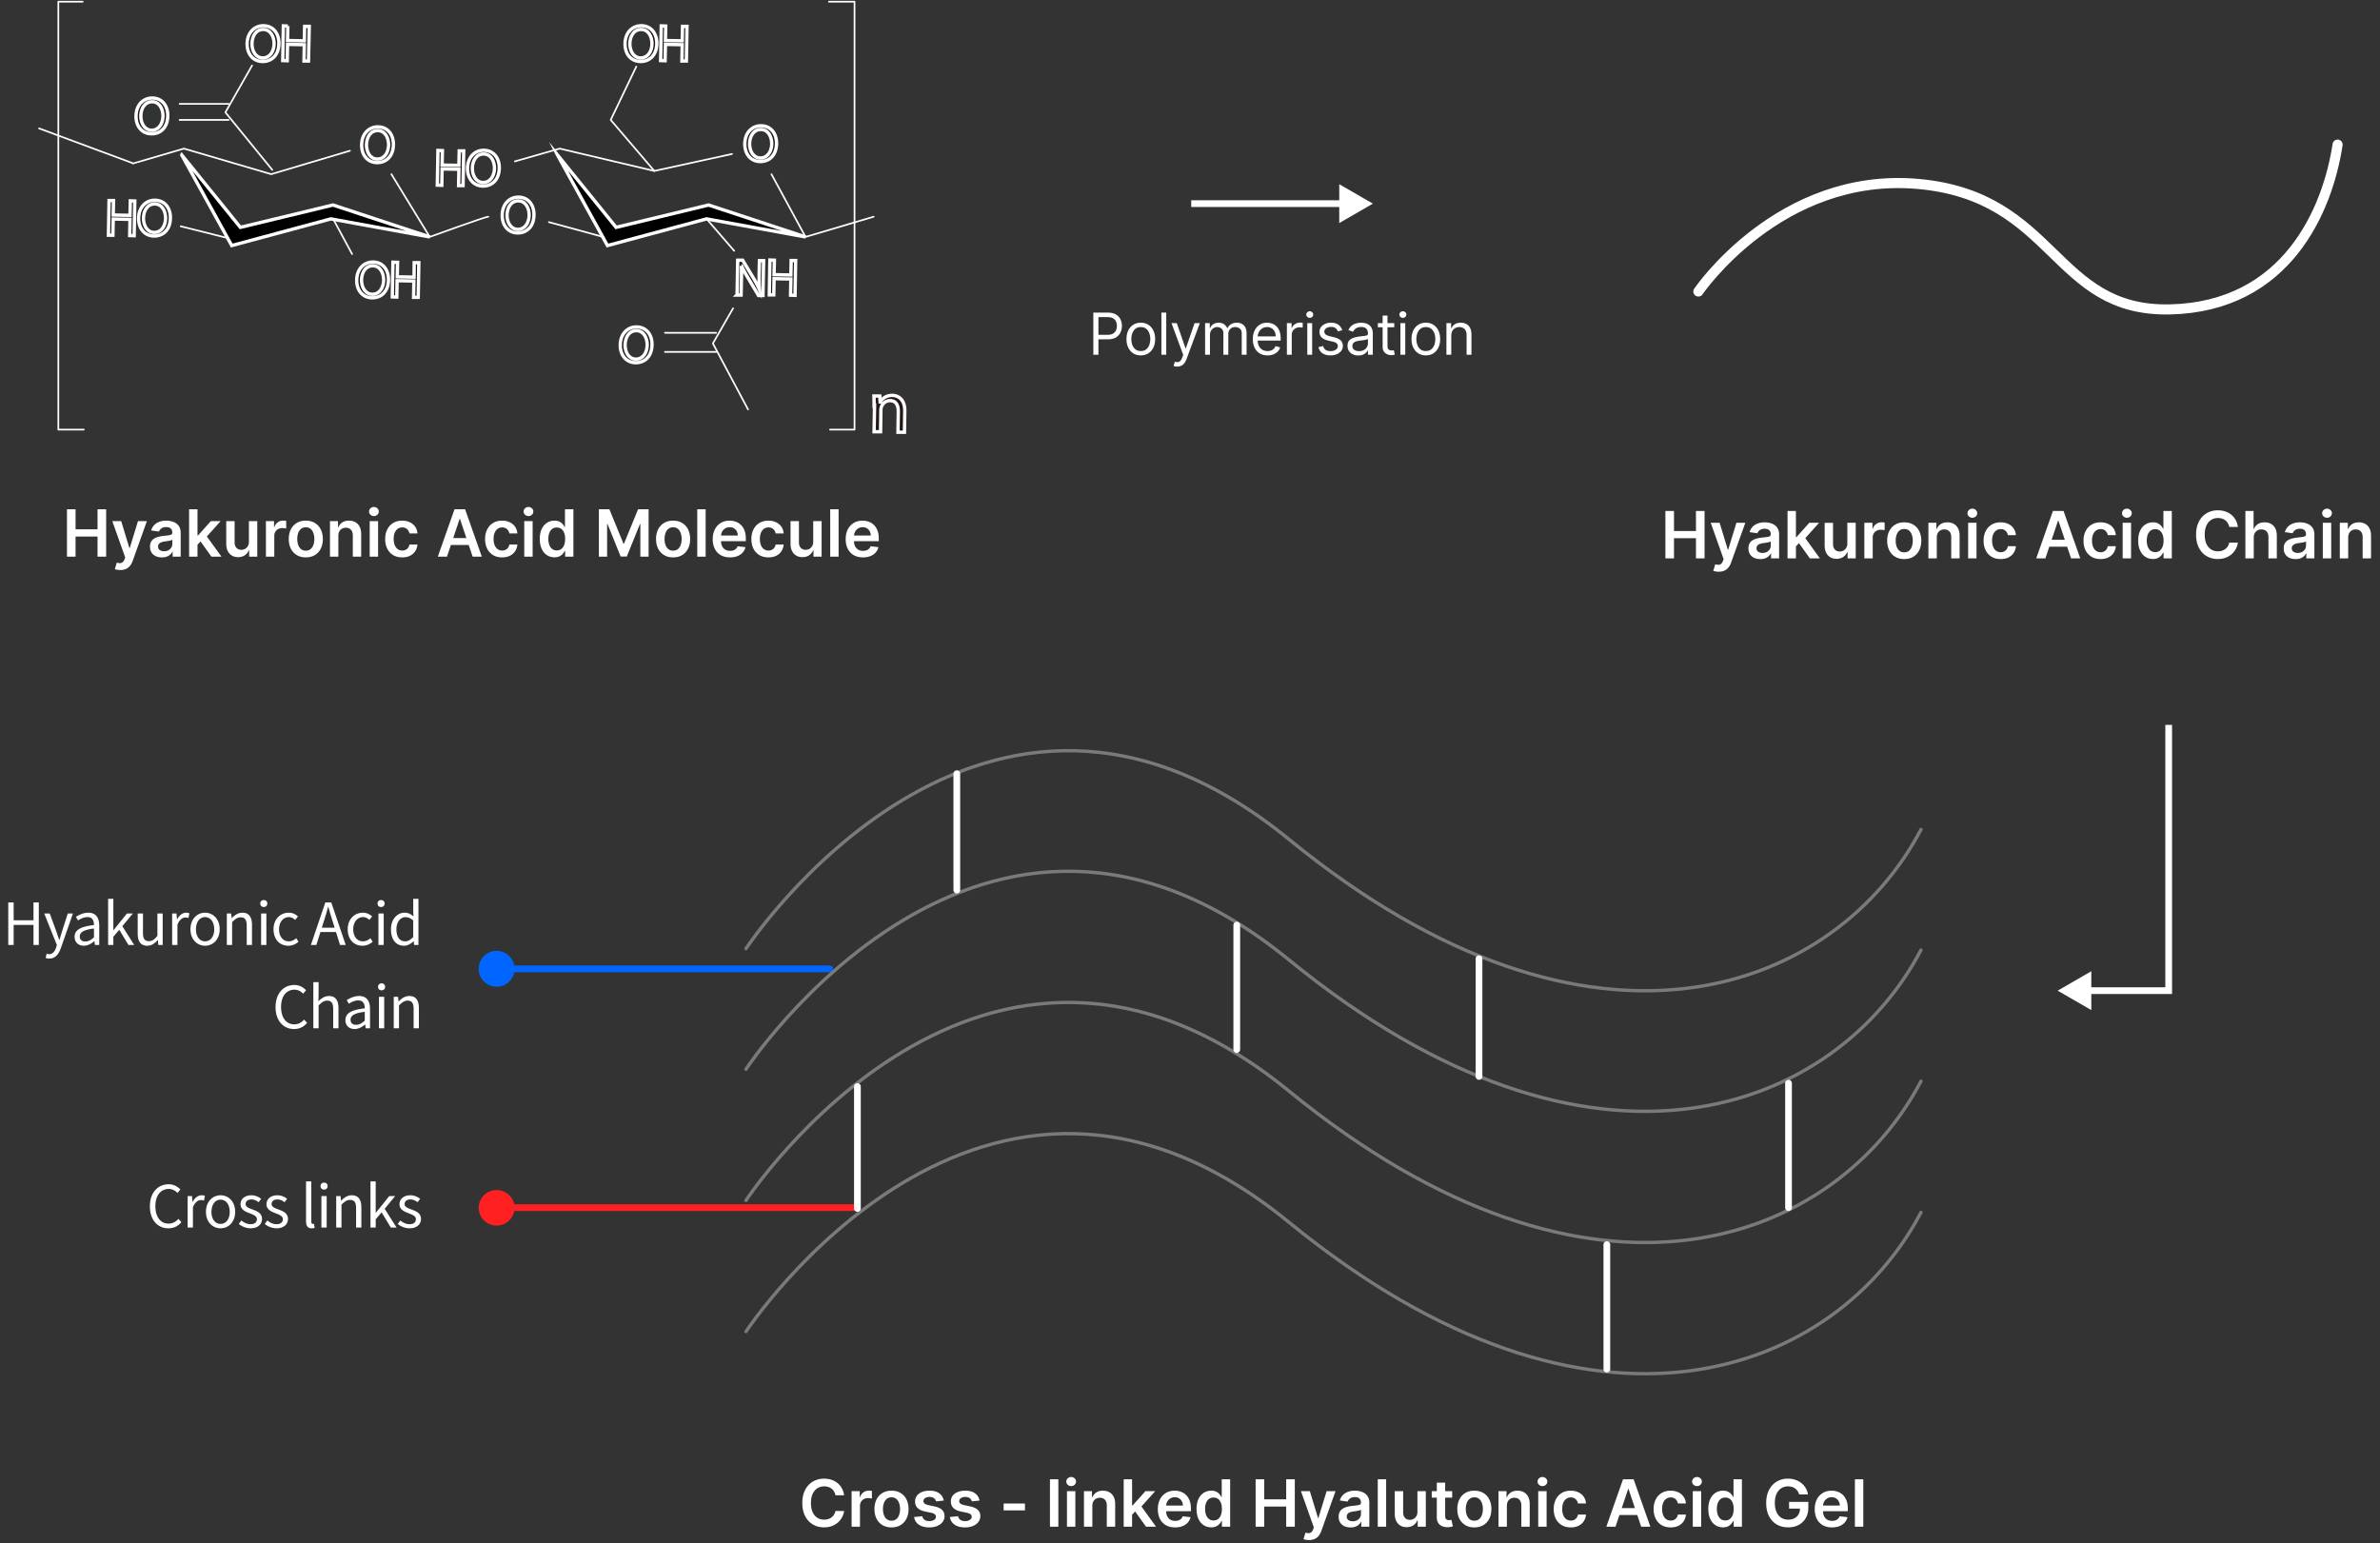 <svg xmlns="http://www.w3.org/2000/svg" width="657" height="426" fill="none"><rect width="100%" height="100%" fill="#333333" stroke="none"/><path fill="#06F" d="M229.037 268.399a.928.928 0 1 0 0-1.857v1.857Zm-96.896-.928a4.953 4.953 0 1 0 9.906 0 4.953 4.953 0 0 0-9.906 0Zm96.896-.929h-91.943v1.857h91.943v-1.857Z"></path><path fill="#FF2121" d="M235.538 334.339a.93.93 0 0 0 0-1.858v1.858Zm-103.397-.929a4.952 4.952 0 1 0 9.906 0 4.954 4.954 0 0 0-9.906 0Zm103.397-.929h-98.444v1.858h98.444v-1.858Z"></path><path stroke="#7A7A7A" stroke-linecap="round" stroke-linejoin="round" stroke-width=".929" d="M205.928 261.903s65.232-99.3 149.88-30.187c84.647 69.113 151.381 41.327 174.481-2.71"></path><path stroke="#7A7A7A" stroke-linecap="round" stroke-linejoin="round" stroke-width=".929" d="M205.928 295.186s65.232-99.301 149.88-30.188c84.647 69.113 151.381 41.328 174.481-2.71"></path><path stroke="#7A7A7A" stroke-linecap="round" stroke-linejoin="round" stroke-width=".929" d="M205.928 331.405s65.232-99.3 149.88-30.187c84.647 69.113 151.381 41.327 174.481-2.71"></path><path stroke="#7A7A7A" stroke-linecap="round" stroke-linejoin="round" stroke-width=".929" d="M205.928 367.626s65.232-99.3 149.88-30.187c84.647 69.112 151.381 41.327 174.481-2.71"></path><path fill="#fff" d="M233.016 412.827h-2.391a2.98 2.98 0 0 0-.377-1.042 2.791 2.791 0 0 0-1.617-1.259 3.634 3.634 0 0 0-1.119-.166c-.711 0-1.342.179-1.892.537-.549.353-.98.873-1.291 1.559-.311.682-.466 1.515-.466 2.5 0 1.001.155 1.845.466 2.531.316.682.746 1.197 1.291 1.547.55.345 1.179.517 1.886.517.392 0 .759-.051 1.099-.153.346-.107.655-.262.927-.467a2.831 2.831 0 0 0 1.093-1.777l2.391.013a5.152 5.152 0 0 1-.582 1.752 5.145 5.145 0 0 1-1.157 1.444 5.332 5.332 0 0 1-1.674.972c-.64.23-1.349.345-2.129.345-1.15 0-2.177-.266-3.081-.799-.903-.533-1.615-1.302-2.135-2.308-.52-1.005-.78-2.211-.78-3.617 0-1.411.262-2.617.787-3.618.524-1.006 1.237-1.775 2.141-2.308.903-.533 1.926-.799 3.068-.799.729 0 1.406.102 2.033.307a5.202 5.202 0 0 1 1.674.901c.491.392.893.874 1.209 1.445.319.567.528 1.214.626 1.943Zm2.069 8.674v-9.818h2.244v1.636h.102c.179-.567.486-1.003.921-1.31a2.533 2.533 0 0 1 1.502-.467c.128 0 .27.007.428.019.162.009.296.024.403.045v2.129a2.473 2.473 0 0 0-.467-.09 4.269 4.269 0 0 0-.607-.045c-.422 0-.801.092-1.138.275a2.02 2.02 0 0 0-.786.748c-.192.32-.288.688-.288 1.106v5.772h-2.314Zm11.015.192c-.958 0-1.789-.211-2.492-.633a4.293 4.293 0 0 1-1.637-1.771c-.383-.758-.575-1.645-.575-2.659 0-1.014.192-1.902.575-2.665a4.285 4.285 0 0 1 1.637-1.777c.703-.422 1.534-.633 2.492-.633.959 0 1.79.211 2.493.633a4.237 4.237 0 0 1 1.63 1.777c.388.763.582 1.651.582 2.665s-.194 1.901-.582 2.659a4.245 4.245 0 0 1-1.63 1.771c-.703.422-1.534.633-2.493.633Zm.013-1.854c.52 0 .955-.143 1.304-.428.35-.29.61-.678.78-1.164a4.76 4.76 0 0 0 .262-1.623c0-.601-.087-1.144-.262-1.63-.17-.49-.43-.88-.78-1.17-.349-.29-.784-.435-1.304-.435-.532 0-.976.145-1.329.435-.35.29-.612.68-.786 1.17a4.886 4.886 0 0 0-.256 1.63c0 .596.085 1.138.256 1.623.174.486.436.874.786 1.164.353.285.797.428 1.329.428Zm14.416-5.561-2.109.23a1.694 1.694 0 0 0-.314-.601 1.562 1.562 0 0 0-.588-.454c-.247-.115-.549-.172-.907-.172-.482 0-.887.104-1.215.313-.324.209-.484.479-.479.812-.005.285.1.518.313.697.217.179.575.326 1.074.441l1.675.358c.928.2 1.619.517 2.071.952.456.435.686 1.004.69 1.707a2.666 2.666 0 0 1-.543 1.636c-.354.469-.846.835-1.477 1.099-.631.265-1.355.397-2.173.397-1.202 0-2.169-.252-2.902-.755-.733-.507-1.17-1.212-1.311-2.115l2.257-.218c.102.444.319.778.652 1.004.332.226.765.339 1.297.339.55 0 .991-.113 1.323-.339.337-.226.505-.505.505-.837a.87.87 0 0 0-.326-.697c-.213-.183-.545-.324-.997-.422l-1.674-.352c-.942-.196-1.639-.526-2.091-.99-.451-.469-.675-1.061-.671-1.777-.004-.605.16-1.13.492-1.573.337-.447.804-.792 1.4-1.035.601-.247 1.294-.371 2.078-.371 1.15 0 2.056.245 2.716.735.665.49 1.076 1.153 1.234 1.988Zm9.879 0-2.11.23a1.691 1.691 0 0 0-.313-.601 1.562 1.562 0 0 0-.588-.454c-.247-.115-.55-.172-.907-.172-.482 0-.887.104-1.215.313-.324.209-.484.479-.479.812-.005.285.1.518.313.697.217.179.575.326 1.074.441l1.674.358c.929.2 1.62.517 2.071.952.456.435.687 1.004.691 1.707a2.667 2.667 0 0 1-.544 1.636c-.353.469-.845.835-1.476 1.099-.631.265-1.355.397-2.173.397-1.202 0-2.169-.252-2.902-.755-.733-.507-1.17-1.212-1.311-2.115l2.257-.218c.102.444.319.778.652 1.004.332.226.765.339 1.297.339.55 0 .991-.113 1.323-.339.337-.226.505-.505.505-.837a.87.87 0 0 0-.326-.697c-.213-.183-.545-.324-.997-.422l-1.675-.352c-.941-.196-1.638-.526-2.09-.99-.451-.469-.675-1.061-.671-1.777-.004-.605.16-1.13.492-1.573.337-.447.804-.792 1.4-1.035.601-.247 1.293-.371 2.078-.371 1.15 0 2.056.245 2.716.735.665.49 1.076 1.153 1.234 1.988Zm12.535.818v1.905h-5.894v-1.905h5.894Zm9.212-6.686v13.091h-2.314V408.41h2.314Zm2.38 13.091v-9.818h2.314v9.818h-2.314Zm1.163-11.212c-.367 0-.682-.121-.946-.364a1.174 1.174 0 0 1-.396-.889c0-.349.132-.645.396-.888.264-.247.579-.371.946-.371.371 0 .686.124.946.371.264.243.396.539.396.888 0 .346-.132.642-.396.889-.26.243-.575.364-.946.364Zm5.844 5.459v5.753h-2.314v-9.818h2.212v1.668h.115c.226-.55.586-.986 1.08-1.31.499-.324 1.114-.486 1.847-.486.678 0 1.268.145 1.771.435.507.289.899.709 1.176 1.259.281.55.42 1.216.415 2.001v6.251h-2.313v-5.893c0-.657-.171-1.17-.512-1.541-.336-.371-.803-.556-1.4-.556-.405 0-.765.089-1.08.268a1.867 1.867 0 0 0-.735.761c-.175.332-.262.735-.262 1.208Zm10.764 2.672-.006-2.793h.37l3.529-3.944h2.704l-4.341 4.832h-.479l-1.777 1.905Zm-2.109 3.081V408.41h2.314v13.091h-2.314Zm6.162 0-3.196-4.468 1.559-1.63 4.404 6.098h-2.767Zm8.028.192c-.984 0-1.834-.205-2.55-.614a4.15 4.15 0 0 1-1.643-1.751c-.384-.759-.575-1.652-.575-2.679 0-1.01.191-1.896.575-2.659a4.352 4.352 0 0 1 1.623-1.789c.695-.431 1.511-.646 2.449-.646.605 0 1.176.098 1.713.294a3.88 3.88 0 0 1 1.432.895c.417.405.745.92.984 1.547.239.622.358 1.363.358 2.224v.71h-8.048v-1.56h5.83a2.478 2.478 0 0 0-.288-1.182 2.08 2.08 0 0 0-.786-.825c-.332-.2-.72-.3-1.163-.3-.473 0-.889.115-1.247.345a2.374 2.374 0 0 0-.837.895 2.583 2.583 0 0 0-.301 1.208v1.361c0 .571.105 1.061.314 1.47.208.405.5.716.875.934.375.213.814.319 1.317.319.337 0 .641-.047.914-.14.273-.098.509-.241.71-.429.2-.187.351-.419.453-.696l2.161.242a3.36 3.36 0 0 1-.78 1.496c-.379.422-.865.75-1.457.985-.593.23-1.27.345-2.033.345Zm9.967-.019a3.718 3.718 0 0 1-2.071-.595c-.61-.396-1.091-.971-1.445-1.726-.353-.754-.53-1.67-.53-2.748 0-1.091.179-2.012.537-2.762.362-.754.85-1.323 1.463-1.706a3.762 3.762 0 0 1 2.052-.582c.576 0 1.049.098 1.419.294.371.192.665.424.882.697.218.268.386.522.505.76h.096v-4.896h2.321v13.091h-2.276v-1.547h-.141a3.978 3.978 0 0 1-.517.761c-.226.264-.525.49-.895.677-.371.188-.838.282-1.4.282Zm.645-1.899c.491 0 .908-.132 1.253-.396.345-.269.608-.642.787-1.119.179-.477.268-1.033.268-1.668s-.089-1.187-.268-1.656c-.175-.468-.435-.833-.78-1.093-.341-.26-.761-.39-1.26-.39-.515 0-.946.135-1.291.403-.345.269-.605.639-.78 1.112-.174.473-.262 1.015-.262 1.624 0 .614.088 1.161.262 1.643.179.477.441.854.787 1.131.349.273.777.409 1.284.409Zm11.616 1.726V408.41h2.372v5.542h6.066v-5.542h2.378v13.091h-2.378v-5.561h-6.066v5.561h-2.372Zm14.731 3.682c-.315 0-.607-.026-.876-.077a3.26 3.26 0 0 1-.633-.166l.537-1.803a3.1 3.1 0 0 0 .902.141c.264-.004.496-.087.696-.249.205-.158.377-.422.518-.793l.198-.53-3.56-10.023h2.454l2.263 7.415h.102l2.27-7.415h2.461l-3.932 11.007c-.183.52-.426.965-.728 1.336a2.97 2.97 0 0 1-1.112.856c-.435.201-.955.301-1.56.301Zm11.477-3.484a4.104 4.104 0 0 1-1.681-.332 2.735 2.735 0 0 1-1.176-.997c-.286-.439-.429-.981-.429-1.624 0-.554.103-1.012.307-1.374.205-.363.484-.652.837-.87a4.25 4.25 0 0 1 1.196-.492c.447-.115.91-.198 1.387-.249.575-.06 1.042-.113 1.4-.16.358-.051.618-.128.78-.23.166-.107.249-.271.249-.492v-.039c0-.481-.143-.854-.428-1.118-.286-.264-.697-.396-1.234-.396-.567 0-1.016.123-1.349.37-.328.247-.55.539-.665.876l-2.16-.307c.17-.596.452-1.095.844-1.496a3.672 3.672 0 0 1 1.438-.907 5.49 5.49 0 0 1 1.879-.307c.473 0 .944.055 1.413.166.469.111.897.294 1.285.55.387.251.698.594.933 1.029.238.435.358.978.358 1.63v6.571h-2.225v-1.349h-.076a2.815 2.815 0 0 1-.595.767 2.85 2.85 0 0 1-.952.569c-.38.141-.825.211-1.336.211Zm.601-1.7c.464 0 .867-.092 1.208-.275.341-.188.603-.435.786-.741.187-.307.281-.642.281-1.004v-1.157c-.072.06-.196.115-.371.166-.17.051-.362.096-.575.134-.213.039-.424.073-.633.103l-.543.076a4.03 4.03 0 0 0-.927.231 1.524 1.524 0 0 0-.645.447c-.158.187-.237.43-.237.729 0 .426.156.748.467.965.311.217.707.326 1.189.326Zm9.223-11.589v13.091h-2.314V408.41h2.314Zm8.638 8.962v-5.689h2.314v9.818h-2.244v-1.745h-.102c-.222.55-.586.999-1.093 1.349-.503.349-1.123.524-1.86.524-.644 0-1.213-.143-1.707-.428a2.98 2.98 0 0 1-1.151-1.26c-.277-.554-.415-1.223-.415-2.007v-6.251h2.314v5.893c0 .622.17 1.117.511 1.483.341.367.788.55 1.342.55.341 0 .672-.083.991-.249.32-.167.582-.414.786-.742.209-.332.314-.748.314-1.246Zm9.596-5.689v1.79h-5.644v-1.79h5.644Zm-4.251-2.352h2.314v9.217c0 .311.047.55.141.716a.757.757 0 0 0 .383.332c.158.06.332.09.524.09.145 0 .277-.011.396-.032.124-.022.218-.041.282-.058l.39 1.809c-.124.043-.301.09-.531.141a4.32 4.32 0 0 1-.831.089c-.579.017-1.101-.07-1.566-.262a2.435 2.435 0 0 1-1.106-.908c-.268-.409-.4-.92-.396-1.534v-9.6Zm10.363 12.362c-.959 0-1.79-.211-2.493-.633a4.298 4.298 0 0 1-1.636-1.771c-.384-.758-.575-1.645-.575-2.659 0-1.014.191-1.902.575-2.665a4.29 4.29 0 0 1 1.636-1.777c.703-.422 1.534-.633 2.493-.633.959 0 1.79.211 2.493.633a4.25 4.25 0 0 1 1.63 1.777c.388.763.582 1.651.582 2.665s-.194 1.901-.582 2.659a4.258 4.258 0 0 1-1.63 1.771c-.703.422-1.534.633-2.493.633Zm.013-1.854c.52 0 .954-.143 1.304-.428.349-.29.609-.678.78-1.164a4.784 4.784 0 0 0 .262-1.623c0-.601-.088-1.144-.262-1.63-.171-.49-.431-.88-.78-1.17-.35-.29-.784-.435-1.304-.435-.533 0-.976.145-1.33.435-.349.29-.611.68-.786 1.17a4.912 4.912 0 0 0-.256 1.63c0 .596.086 1.138.256 1.623.175.486.437.874.786 1.164.354.285.797.428 1.33.428Zm8.969-4.091v5.753h-2.313v-9.818h2.211v1.668h.115c.226-.55.586-.986 1.081-1.31.498-.324 1.114-.486 1.847-.486.677 0 1.268.145 1.77.435.508.289.9.709 1.177 1.259.281.55.419 1.216.415 2.001v6.251h-2.314v-5.893c0-.657-.17-1.17-.511-1.541-.337-.371-.803-.556-1.4-.556-.405 0-.765.089-1.08.268a1.867 1.867 0 0 0-.735.761c-.175.332-.263.735-.263 1.208Zm8.655 5.753v-9.818h2.314v9.818h-2.314Zm1.164-11.212c-.367 0-.682-.121-.946-.364a1.172 1.172 0 0 1-.397-.889c0-.349.132-.645.397-.888.264-.247.579-.371.946-.371.37 0 .686.124.946.371.264.243.396.539.396.888 0 .346-.132.642-.396.889-.26.243-.576.364-.946.364Zm7.812 11.404c-.98 0-1.821-.215-2.525-.646a4.321 4.321 0 0 1-1.617-1.783c-.375-.763-.562-1.641-.562-2.634 0-.997.192-1.877.575-2.64a4.294 4.294 0 0 1 1.624-1.789c.703-.431 1.534-.646 2.493-.646.796 0 1.502.147 2.115.441.618.29 1.11.701 1.477 1.234.366.528.575 1.146.626 1.853h-2.211a2.114 2.114 0 0 0-.64-1.182c-.332-.32-.777-.48-1.335-.48a2.09 2.09 0 0 0-1.247.384c-.358.251-.637.614-.837 1.087-.196.473-.294 1.039-.294 1.7 0 .669.098 1.244.294 1.726.196.477.471.846.824 1.106.358.255.778.383 1.26.383.34 0 .645-.064.914-.192.272-.132.5-.321.684-.569.183-.247.308-.547.377-.901h2.211a3.853 3.853 0 0 1-.613 1.847 3.633 3.633 0 0 1-1.445 1.253c-.609.299-1.325.448-2.148.448Zm12.355-.192h-2.532l4.609-13.091h2.928l4.615 13.091h-2.532l-3.496-10.406h-.102l-3.49 10.406Zm.083-5.133h6.903v1.905h-6.903v-1.905Zm15.142 5.325c-.98 0-1.821-.215-2.524-.646a4.317 4.317 0 0 1-1.618-1.783c-.375-.763-.562-1.641-.562-2.634 0-.997.192-1.877.575-2.64a4.294 4.294 0 0 1 1.624-1.789c.703-.431 1.534-.646 2.493-.646.797 0 1.502.147 2.115.441.618.29 1.111.701 1.477 1.234.366.528.575 1.146.626 1.853h-2.211a2.119 2.119 0 0 0-.639-1.182c-.333-.32-.778-.48-1.336-.48a2.09 2.09 0 0 0-1.247.384c-.358.251-.637.614-.837 1.087-.196.473-.294 1.039-.294 1.7 0 .669.098 1.244.294 1.726.196.477.471.846.824 1.106.358.255.778.383 1.26.383a2.1 2.1 0 0 0 .914-.192c.272-.132.5-.321.684-.569.183-.247.309-.547.377-.901h2.211a3.853 3.853 0 0 1-.613 1.847 3.626 3.626 0 0 1-1.445 1.253c-.609.299-1.325.448-2.148.448Zm6.106-.192v-9.818h2.314v9.818h-2.314Zm1.164-11.212c-.367 0-.682-.121-.946-.364a1.175 1.175 0 0 1-.397-.889c0-.349.133-.645.397-.888.264-.247.579-.371.946-.371.371 0 .686.124.946.371.264.243.396.539.396.888 0 .346-.132.642-.396.889-.26.243-.575.364-.946.364Zm7.173 11.385a3.72 3.72 0 0 1-2.071-.595c-.609-.396-1.091-.971-1.444-1.726-.354-.754-.531-1.67-.531-2.748 0-1.091.179-2.012.537-2.762.362-.754.85-1.323 1.464-1.706a3.757 3.757 0 0 1 2.052-.582c.575 0 1.048.098 1.419.294.37.192.664.424.882.697.217.268.385.522.505.76h.096v-4.896h2.32v13.091h-2.276v-1.547h-.14c-.12.239-.292.492-.518.761-.226.264-.524.49-.895.677-.371.188-.837.282-1.4.282Zm.646-1.899c.49 0 .908-.132 1.253-.396.345-.269.607-.642.786-1.119.179-.477.268-1.033.268-1.668s-.089-1.187-.268-1.656c-.175-.468-.435-.833-.78-1.093-.341-.26-.761-.39-1.259-.39-.516 0-.946.135-1.291.403-.346.269-.605.639-.78 1.112-.175.473-.262 1.015-.262 1.624 0 .614.087 1.161.262 1.643.179.477.441.854.786 1.131.349.273.778.409 1.285.409Zm20.386-7.185a3.402 3.402 0 0 0-.441-.926 2.867 2.867 0 0 0-.665-.71 2.687 2.687 0 0 0-.882-.441 3.694 3.694 0 0 0-1.087-.153c-.703 0-1.329.176-1.879.53-.55.354-.982.874-1.298 1.56-.311.682-.466 1.513-.466 2.493 0 .988.155 1.826.466 2.512.311.686.744 1.208 1.298 1.566.554.354 1.197.53 1.93.53.665 0 1.24-.127 1.726-.383.49-.256.867-.618 1.131-1.087.265-.473.397-1.027.397-1.662l.537.083h-3.554v-1.853h5.312v1.572c0 1.121-.239 2.09-.716 2.909a4.904 4.904 0 0 1-1.969 1.892c-.835.438-1.794.658-2.877.658-1.205 0-2.264-.271-3.176-.812-.908-.545-1.618-1.319-2.129-2.32-.507-1.006-.761-2.199-.761-3.58 0-1.057.15-2 .448-2.831.302-.831.724-1.537 1.265-2.116a5.404 5.404 0 0 1 1.905-1.33 6.066 6.066 0 0 1 2.378-.46c.725 0 1.4.107 2.026.32a5.348 5.348 0 0 1 1.669.895 4.876 4.876 0 0 1 1.828 3.144h-2.416Zm9.062 9.103c-.984 0-1.835-.205-2.55-.614a4.15 4.15 0 0 1-1.643-1.751c-.384-.759-.575-1.652-.575-2.679 0-1.01.191-1.896.575-2.659a4.352 4.352 0 0 1 1.623-1.789c.695-.431 1.511-.646 2.449-.646.605 0 1.176.098 1.713.294.541.192 1.018.49 1.431.895.418.405.746.92.985 1.547.238.622.358 1.363.358 2.224v.71h-8.048v-1.56h5.83a2.49 2.49 0 0 0-.288-1.182 2.08 2.08 0 0 0-.786-.825c-.333-.2-.72-.3-1.163-.3-.473 0-.889.115-1.247.345a2.374 2.374 0 0 0-.837.895 2.583 2.583 0 0 0-.301 1.208v1.361c0 .571.105 1.061.313 1.47.209.405.501.716.876.934.375.213.814.319 1.317.319.337 0 .641-.047.914-.14.273-.098.509-.241.71-.429.2-.187.351-.419.453-.696l2.161.242a3.36 3.36 0 0 1-.78 1.496c-.379.422-.865.75-1.457.985-.593.23-1.27.345-2.033.345Zm8.637-13.283v13.091h-2.314V408.41h2.314ZM2.283 260.896v-11.744h1.488v4.928h5.472v-4.928h1.472v11.744H9.243v-5.536H3.771v5.536H2.283Zm11.337 3.744c-.416 0-.752-.064-1.024-.176l.288-1.168c.176.064.432.144.656.144.992 0 1.616-.8 1.968-1.872l.192-.656-3.488-8.704h1.52l1.776 4.832c.256.752.56 1.648.832 2.432h.08c.24-.784.496-1.664.736-2.432l1.552-4.832h1.424l-3.28 9.408c-.592 1.712-1.504 3.024-3.232 3.024Zm9.52-3.536c-1.456 0-2.544-.896-2.544-2.464 0-1.888 1.648-2.832 5.344-3.248 0-1.12-.368-2.192-1.792-2.192-1.008 0-1.92.464-2.608.928l-.576-1.008c.8-.512 2.032-1.136 3.424-1.136 2.112 0 3.008 1.424 3.008 3.568v5.344h-1.2l-.128-1.04h-.048c-.832.688-1.808 1.248-2.88 1.248Zm.416-1.168c.848 0 1.536-.4 2.384-1.152v-2.432c-2.928.352-3.92 1.072-3.92 2.192 0 .992.672 1.392 1.536 1.392Zm6.295.96V248.16h1.44v8.64h.048l3.696-4.592h1.632l-2.896 3.504 3.28 5.184h-1.584l-2.544-4.192-1.632 1.904v2.288h-1.44Zm10.802.208c-1.824 0-2.64-1.184-2.64-3.392v-5.504h1.456v5.328c0 1.616.48 2.304 1.632 2.304.896 0 1.52-.432 2.352-1.472v-6.16h1.456v8.688h-1.216l-.112-1.36h-.048c-.816.944-1.68 1.568-2.88 1.568Zm6.87-.208v-8.688h1.2l.129 1.584h.048c.608-1.104 1.488-1.808 2.464-1.808.384 0 .656.048.928.192l-.272 1.28c-.288-.112-.496-.144-.848-.144-.72 0-1.616.512-2.192 2v5.584h-1.456Zm9.088.208c-2.128 0-4.032-1.664-4.032-4.544 0-2.896 1.904-4.576 4.032-4.576s4.032 1.68 4.032 4.576c0 2.88-1.904 4.544-4.032 4.544Zm0-1.216c1.504 0 2.528-1.328 2.528-3.328 0-2-1.024-3.36-2.528-3.36s-2.512 1.36-2.512 3.36c0 2 1.008 3.328 2.512 3.328Zm6.007 1.008v-8.688h1.2l.128 1.248h.048c.832-.816 1.728-1.472 2.912-1.472 1.824 0 2.656 1.184 2.656 3.408v5.504h-1.456v-5.312c0-1.632-.496-2.32-1.648-2.32-.896 0-1.504.448-2.384 1.328v6.304h-1.456Zm9.461 0v-8.688h1.457v8.688h-1.457Zm.737-10.48c-.576 0-.977-.384-.977-.976 0-.56.4-.944.977-.944.575 0 .975.384.975.944 0 .592-.4.976-.975.976Zm6.774 10.688c-2.304 0-4.08-1.664-4.08-4.544 0-2.896 1.968-4.576 4.192-4.576 1.136 0 1.92.48 2.544 1.024l-.752.96c-.512-.448-1.04-.768-1.728-.768-1.584 0-2.736 1.36-2.736 3.36 0 2 1.088 3.328 2.688 3.328.8 0 1.504-.368 2.048-.864l.64.976c-.784.704-1.776 1.104-2.816 1.104Zm9.814-6.768-.575 1.792h3.552l-.56-1.792c-.433-1.328-.8-2.608-1.184-3.968h-.064a95.696 95.696 0 0 1-1.168 3.968Zm-3.584 6.56 3.985-11.744h1.647l3.984 11.744h-1.568l-1.12-3.584H88.46l-1.135 3.584H85.82Zm14.247.208c-2.304 0-4.08-1.664-4.08-4.544 0-2.896 1.968-4.576 4.192-4.576 1.136 0 1.92.48 2.544 1.024l-.752.96c-.512-.448-1.04-.768-1.728-.768-1.584 0-2.736 1.36-2.736 3.36 0 2 1.088 3.328 2.688 3.328.8 0 1.504-.368 2.048-.864l.64.976c-.784.704-1.776 1.104-2.816 1.104Zm4.397-.208v-8.688h1.456v8.688h-1.456Zm.736-10.48c-.576 0-.976-.384-.976-.976 0-.56.4-.944.976-.944s.976.384.976.944c0 .592-.4.976-.976.976Zm6.31 10.688c-2.176 0-3.584-1.648-3.584-4.544 0-2.816 1.776-4.576 3.76-4.576 1.024 0 1.68.384 2.448 1.024l-.064-1.504v-3.344h1.44v12.736h-1.184l-.128-1.024h-.048c-.688.672-1.6 1.232-2.64 1.232Zm.32-1.216c.8 0 1.504-.4 2.24-1.2v-4.56c-.752-.656-1.408-.912-2.128-.912-1.408 0-2.512 1.344-2.512 3.328 0 2.096.864 3.344 2.4 3.344Zm-30.659 24.216c-2.912 0-5.104-2.256-5.104-6.064 0-3.792 2.224-6.096 5.2-6.096 1.424 0 2.544.704 3.216 1.456l-.8.96c-.608-.656-1.392-1.12-2.4-1.12-2.224 0-3.696 1.824-3.696 4.752 0 2.96 1.408 4.816 3.648 4.816 1.12 0 1.968-.496 2.72-1.312l.816.928c-.928 1.072-2.08 1.68-3.6 1.68Zm5.323-.208V271.16h1.457v3.488l-.048 1.792c.8-.8 1.695-1.456 2.88-1.456 1.823 0 2.656 1.184 2.656 3.408v5.504h-1.456v-5.312c0-1.632-.496-2.32-1.648-2.32-.896 0-1.504.448-2.384 1.328v6.304h-1.456Zm11.4.208c-1.457 0-2.545-.896-2.545-2.464 0-1.888 1.648-2.832 5.344-3.248 0-1.12-.368-2.192-1.792-2.192-1.008 0-1.92.464-2.608.928l-.576-1.008c.8-.512 2.032-1.136 3.424-1.136 2.112 0 3.008 1.424 3.008 3.568v5.344h-1.2l-.128-1.04h-.048c-.832.688-1.808 1.248-2.88 1.248Zm.415-1.168c.848 0 1.536-.4 2.384-1.152v-2.432c-2.928.352-3.92 1.072-3.92 2.192 0 .992.672 1.392 1.536 1.392Zm6.295.96v-8.688h1.456v8.688h-1.456Zm.736-10.48c-.576 0-.976-.384-.976-.976 0-.56.4-.944.976-.944s.976.384.976.944c0 .592-.4.976-.976.976Zm3.351 10.48v-8.688h1.2l.128 1.248h.048c.832-.816 1.728-1.472 2.912-1.472 1.824 0 2.656 1.184 2.656 3.408v5.504h-1.456v-5.312c0-1.632-.496-2.32-1.648-2.32-.896 0-1.504.448-2.384 1.328v6.304h-1.456Z"></path><path stroke="#fff" stroke-linecap="round" stroke-linejoin="round" stroke-width=".464" d="M22.828.466h-6.722v118.141h7.02M229.127 118.607h6.765V.466h-7.063M10.788 35.45l25.834 9.595M36.655 45.152l14.125-4.129 24.08 7.065L96.6 41.62M49.589 28.682h13.53M49.589 33.108h13.53"></path><path stroke="#fff" stroke-linecap="round" stroke-linejoin="round" stroke-width=".464" d="m69.585 18.085-7.36 12.938 12.933 15.874M49.887 62.474l15.273 3.83M91.027 58.685l6.169 11.449M134.806 59.834c-.894 0-16.167 5.575-16.167 5.575l-10.594-17.321"></path><path fill="#000" stroke="#fff" stroke-miterlimit="10" stroke-width=".929" d="M50.184 42.812 63.97 67.793l27.356-7.362 27.313 4.979L91.92 56.6l-25.569 6.171-16.167-19.96Z"></path><path stroke="#fff" stroke-linecap="round" stroke-linejoin="round" stroke-width=".464" d="m142.124 44.556 12.38-3.533 26.122 6.171 21.443-4.681"></path><path stroke="#fff" stroke-linecap="round" stroke-linejoin="round" stroke-width=".464" d="m175.648 18.383-7.062 14.725 12.04 14.087M212.96 48.088l9.403 17.321 18.805-5.575M195.049 60.43l7.615 8.81M183.562 91.88h14.124M183.562 97.158h14.124M202.366 85.114l-5.573 9.703 9.7 18.215M151.526 61.324l18.252 4.98"></path><path fill="#000" stroke="#fff" stroke-miterlimit="10" stroke-width=".929" d="m153.908 42.812 13.785 24.981 27.356-7.362 27.314 4.979-26.761-8.81-25.527 6.171-16.167-19.96Z"></path><path fill="#231815" d="M76.988 12c-.043 3.319-2.085 5.021-4.553 4.979-2.552-.043-4.254-2.043-4.212-4.937.043-3.022 2-4.98 4.553-4.937 2.595.043 4.254 2.086 4.212 4.937m-7.446 0c0 2.043 1.021 3.915 2.978 3.958 1.958 0 3.106-1.745 3.149-3.915 0-1.916-.936-3.916-2.978-3.958-2.043 0-3.106 1.83-3.149 3.957"></path><path stroke="#fff" stroke-miterlimit="10" stroke-width=".929" d="M76.988 12c-.043 3.319-2.085 5.021-4.553 4.979-2.552-.043-4.254-2.043-4.212-4.937.043-3.022 2-4.98 4.553-4.937 2.595.043 4.254 2.086 4.212 4.937m-7.446 0c0 2.043 1.021 3.915 2.978 3.958 1.958 0 3.106-1.745 3.149-3.915 0-1.916-.936-3.916-2.978-3.958-2.043 0-3.106 1.83-3.149 3.957"></path><path fill="#231815" stroke="#fff" stroke-miterlimit="10" stroke-width=".929" d="m79.455 7.19-.085 4 4.637.086.086-4h1.276l-.213 9.575h-1.234l.085-4.511-4.637-.086-.085 4.512-1.234-.043.17-9.576 1.234.043Z"></path><path fill="#231815" d="M181.307 12c-.043 3.319-2.085 5.021-4.552 4.979-2.553-.043-4.255-2.043-4.212-4.937.042-3.022 1.999-4.98 4.552-4.937 2.595.043 4.255 2.086 4.212 4.937m-7.445 0c0 2.043 1.021 3.915 2.978 3.958 1.957 0 3.106-1.745 3.148-3.915 0-1.916-.936-3.916-2.978-3.958-2.042 0-3.106 1.83-3.148 3.957"></path><path stroke="#fff" stroke-miterlimit="10" stroke-width=".929" d="M181.307 12c-.043 3.319-2.085 5.021-4.552 4.979-2.553-.043-4.255-2.043-4.212-4.937.042-3.022 1.999-4.98 4.552-4.937 2.595.043 4.255 2.086 4.212 4.937m-7.445 0c0 2.043 1.021 3.915 2.978 3.958 1.957 0 3.106-1.745 3.148-3.915 0-1.916-.936-3.916-2.978-3.958-2.042 0-3.106 1.83-3.148 3.957"></path><path fill="#231815" stroke="#fff" stroke-miterlimit="10" stroke-width=".929" d="m183.775 7.19-.086 4 4.638.086.085-4h1.234l-.17 9.575h-1.234l.085-4.511-4.638-.086-.085 4.512-1.233-.043.17-9.576 1.234.043Z"></path><path fill="#231815" d="M107.237 77.242c-.043 3.32-2.085 5.021-4.553 4.979-2.552-.043-4.254-2.043-4.212-4.937.043-3.022 2-4.98 4.553-4.937 2.595.043 4.254 2.086 4.212 4.937m-7.446 0c0 2.043 1.021 3.915 2.978 3.958 1.958 0 3.106-1.745 3.149-3.915 0-1.915-.936-3.916-2.978-3.958-2.042 0-3.106 1.83-3.149 3.958"></path><path stroke="#fff" stroke-miterlimit="10" stroke-width=".929" d="M107.237 77.242c-.043 3.32-2.085 5.021-4.553 4.979-2.552-.043-4.254-2.043-4.212-4.937.043-3.022 2-4.98 4.553-4.937 2.595.043 4.254 2.086 4.212 4.937m-7.446 0c0 2.043 1.021 3.915 2.978 3.958 1.958 0 3.106-1.745 3.149-3.915 0-1.915-.936-3.916-2.978-3.958-2.042 0-3.106 1.83-3.149 3.958"></path><path fill="#231815" stroke="#fff" stroke-miterlimit="10" stroke-width=".929" d="m109.747 72.431-.085 4 4.637.086.043-4h1.276l-.17 9.575h-1.277l.086-4.511-4.638-.085-.085 4.51-1.234-.042.17-9.575 1.277.042ZM31.337 55.365l-.085 4 4.637.086.085-4 1.234.042-.17 9.575-1.234-.042.085-4.469-4.637-.085-.085 4.469h-1.234l.17-9.576h1.234Z"></path><path fill="#231815" d="M47.036 60.175c-.042 3.32-2.084 5.022-4.552 4.98-2.553-.043-4.254-2.043-4.212-4.937.043-3.022 2-4.98 4.553-4.937 2.595.043 4.254 2.085 4.211 4.937m-7.445 0c0 2.042 1.021 3.915 2.978 3.958 1.957 0 3.106-1.745 3.149-3.916 0-1.915-.936-3.915-2.979-3.958-2.042 0-3.105 1.83-3.148 3.958"></path><path stroke="#fff" stroke-miterlimit="10" stroke-width=".929" d="M47.036 60.175c-.042 3.32-2.084 5.022-4.552 4.98-2.553-.043-4.254-2.043-4.212-4.937.043-3.022 2-4.98 4.553-4.937 2.595.043 4.254 2.085 4.211 4.937m-7.445 0c0 2.042 1.021 3.915 2.978 3.958 1.957 0 3.106-1.745 3.149-3.916 0-1.915-.936-3.915-2.979-3.958-2.042 0-3.105 1.83-3.148 3.958"></path><path fill="#231815" stroke="#fff" stroke-miterlimit="10" stroke-width=".929" d="m122.127 41.577-.085 4 4.637.085.085-4h1.234l-.17 9.575h-1.234l.085-4.51-4.637-.086-.085 4.511-1.234-.042.17-9.576 1.234.043Z"></path><path fill="#231815" d="M137.826 46.386c-.042 3.32-2.084 5.022-4.552 4.98-2.552-.043-4.254-2.043-4.212-4.937.043-3.022 2-4.98 4.553-4.937 2.595.042 4.254 2.085 4.211 4.937m-7.445 0c0 2.042 1.021 3.915 2.978 3.957 1.957 0 3.106-1.744 3.149-3.915 0-1.915-.936-3.915-2.979-3.958-2.042 0-3.105 1.83-3.148 3.958"></path><path stroke="#fff" stroke-miterlimit="10" stroke-width=".929" d="M137.826 46.386c-.042 3.32-2.084 5.022-4.552 4.98-2.552-.043-4.254-2.043-4.212-4.937.043-3.022 2-4.98 4.553-4.937 2.595.042 4.254 2.085 4.211 4.937m-7.445 0c0 2.042 1.021 3.915 2.978 3.957 1.957 0 3.106-1.744 3.149-3.915 0-1.915-.936-3.915-2.979-3.958-2.042 0-3.105 1.83-3.148 3.958"></path><path fill="#231815" d="M46.313 31.96c-.043 3.319-2.085 5.021-4.552 4.979-2.553-.043-4.255-2.043-4.212-4.937.042-3.022 2-4.98 4.552-4.937 2.595.043 4.254 2.085 4.212 4.937m-7.446 0c0 2.043 1.022 3.915 2.979 3.958 1.957 0 3.105-1.745 3.148-3.916 0-1.915-.936-3.915-2.978-3.957-2.042 0-3.106 1.83-3.148 3.957"></path><path stroke="#fff" stroke-miterlimit="10" stroke-width=".929" d="M46.313 31.96c-.043 3.319-2.085 5.021-4.552 4.979-2.553-.043-4.255-2.043-4.212-4.937.042-3.022 2-4.98 4.552-4.937 2.595.043 4.254 2.085 4.212 4.937m-7.446 0c0 2.043 1.022 3.915 2.979 3.958 1.957 0 3.105-1.745 3.148-3.916 0-1.915-.936-3.915-2.978-3.957-2.042 0-3.106 1.83-3.148 3.957"></path><path fill="#231815" d="M108.598 39.917c-.042 3.32-2.084 5.022-4.552 4.98-2.552-.043-4.254-2.043-4.212-4.937.043-3.022 2-4.98 4.553-4.937 2.595.043 4.254 2.085 4.211 4.937m-7.445 0c0 2.043 1.021 3.915 2.978 3.958 1.957 0 3.106-1.745 3.149-3.916 0-1.915-.936-3.915-2.979-3.958-2.042 0-3.105 1.83-3.148 3.958"></path><path stroke="#fff" stroke-miterlimit="10" stroke-width=".929" d="M108.598 39.917c-.042 3.32-2.084 5.022-4.552 4.98-2.552-.043-4.254-2.043-4.212-4.937.043-3.022 2-4.98 4.553-4.937 2.595.043 4.254 2.085 4.211 4.937m-7.445 0c0 2.043 1.021 3.915 2.978 3.958 1.957 0 3.106-1.745 3.149-3.916 0-1.915-.936-3.915-2.979-3.958-2.042 0-3.105 1.83-3.148 3.958"></path><path fill="#231815" d="M147.399 59.324c-.043 3.32-2.085 5.021-4.553 4.979-2.552-.043-4.254-2.043-4.211-4.937.042-3.022 1.999-4.98 4.552-4.937 2.595.043 4.254 2.086 4.212 4.937m-7.446 0c0 2.043 1.022 3.916 2.979 3.958 1.957 0 3.105-1.745 3.148-3.915 0-1.915-.936-3.916-2.978-3.958-2.042 0-3.106 1.83-3.149 3.958"></path><path stroke="#fff" stroke-miterlimit="10" stroke-width=".929" d="M147.399 59.324c-.043 3.32-2.085 5.021-4.553 4.979-2.552-.043-4.254-2.043-4.211-4.937.042-3.022 1.999-4.98 4.552-4.937 2.595.043 4.254 2.086 4.212 4.937m-7.446 0c0 2.043 1.022 3.916 2.979 3.958 1.957 0 3.105-1.745 3.148-3.915 0-1.915-.936-3.916-2.978-3.958-2.042 0-3.106 1.83-3.149 3.958"></path><path fill="#231815" d="M214.365 39.62c-.043 3.319-2.085 5.021-4.553 4.979-2.552-.043-4.254-2.043-4.212-4.937.043-3.022 2-4.98 4.553-4.937 2.595.043 4.254 2.086 4.212 4.937m-7.446 0c0 2.043 1.021 3.915 2.978 3.958 1.957 0 3.106-1.745 3.149-3.915 0-1.916-.936-3.916-2.978-3.958-2.043 0-3.106 1.83-3.149 3.958"></path><path stroke="#fff" stroke-miterlimit="10" stroke-width=".929" d="M214.365 39.62c-.043 3.319-2.085 5.021-4.553 4.979-2.552-.043-4.254-2.043-4.212-4.937.043-3.022 2-4.98 4.553-4.937 2.595.043 4.254 2.086 4.212 4.937m-7.446 0c0 2.043 1.021 3.915 2.978 3.958 1.957 0 3.106-1.745 3.149-3.915 0-1.916-.936-3.916-2.978-3.958-2.043 0-3.106 1.83-3.149 3.958"></path><path fill="#231815" d="M179.988 95.158c-.042 3.32-2.085 5.021-4.552 4.979-2.553-.043-4.255-2.043-4.212-4.937.042-3.022 2-4.98 4.552-4.937 2.595.043 4.255 2.086 4.212 4.937m-7.445 0c0 2.043 1.021 3.915 2.978 3.958 1.957 0 3.106-1.745 3.148-3.915 0-1.915-.936-3.916-2.978-3.958-2.042 0-3.106 1.83-3.148 3.958"></path><path stroke="#fff" stroke-miterlimit="10" stroke-width=".929" d="M179.988 95.158c-.042 3.32-2.085 5.021-4.552 4.979-2.553-.043-4.255-2.043-4.212-4.937.042-3.022 2-4.98 4.552-4.937 2.595.043 4.255 2.086 4.212 4.937m-7.445 0c0 2.043 1.021 3.915 2.978 3.958 1.957 0 3.106-1.745 3.148-3.915 0-1.915-.936-3.916-2.978-3.958-2.042 0-3.106 1.83-3.148 3.958"></path><path fill="#231815" stroke="#fff" stroke-miterlimit="10" stroke-width=".929" d="m203.473 81.412.17-9.576h1.361l2.978 4.937c.681 1.149 1.234 2.17 1.66 3.149-.085-1.277-.085-2.468-.085-3.958l.085-4h1.148l-.17 9.618h-1.234l-2.935-4.937c-.638-1.064-1.276-2.17-1.744-3.234h-.043a60.48 60.48 0 0 1 0 3.957l-.085 4.086h-1.149l.043-.042ZM213.769 71.835l-.085 4.001 4.637.085.085-4h1.234l-.17 9.618-1.234-.043.085-4.468-4.637-.086-.085 4.47h-1.234l.17-9.619 1.234.042ZM241.295 112.011c0-1.022 0-1.873-.042-2.682h1.617l.085 1.66h.042c.511-.936 1.659-1.83 3.319-1.83 1.361 0 3.488.894 3.446 4.256l-.085 5.916h-1.787l.085-5.746c0-1.617-.553-2.936-2.255-2.979a2.54 2.54 0 0 0-2.425 1.788c-.085.212-.128.51-.128.851l-.085 5.958h-1.787l.128-7.235-.128.043Z"></path><path fill="#fff" d="M18.486 153.691V140.6h2.372v5.542h6.066V140.6h2.378v13.091h-2.378v-5.561h-6.066v5.561h-2.372Zm14.731 3.682c-.315 0-.607-.025-.876-.076a3.238 3.238 0 0 1-.633-.167l.537-1.802c.337.098.638.145.902.14.264-.004.496-.087.696-.249.205-.158.377-.422.518-.793l.198-.53L31 143.873h2.454l2.263 7.415h.102l2.27-7.415h2.46l-3.93 11.007c-.184.52-.427.966-.73 1.336a2.962 2.962 0 0 1-1.111.857c-.435.2-.955.3-1.56.3Zm11.477-3.483c-.622 0-1.183-.111-1.681-.333a2.744 2.744 0 0 1-1.176-.997c-.286-.439-.429-.98-.429-1.624 0-.554.103-1.012.307-1.374.205-.362.484-.652.838-.869a4.18 4.18 0 0 1 1.195-.492 9.71 9.71 0 0 1 1.387-.25 56.249 56.249 0 0 0 1.4-.159c.358-.052.618-.128.78-.231.166-.106.249-.27.249-.492v-.038c0-.482-.143-.855-.428-1.119-.286-.264-.697-.396-1.234-.396-.567 0-1.016.124-1.349.371-.328.247-.55.539-.664.875l-2.161-.306c.17-.597.452-1.096.844-1.496a3.667 3.667 0 0 1 1.438-.908 5.515 5.515 0 0 1 1.88-.307c.472 0 .943.056 1.412.167.469.11.897.294 1.285.549.387.252.698.595.933 1.029.238.435.358.978.358 1.63v6.571h-2.225v-1.348h-.076a2.84 2.84 0 0 1-.595.767 2.866 2.866 0 0 1-.952.569c-.38.14-.825.211-1.336.211Zm.6-1.701c.465 0 .868-.091 1.209-.275.34-.187.603-.434.786-.741.188-.307.281-.641.281-1.004v-1.157c-.072.06-.196.115-.37.167-.17.051-.363.096-.576.134-.213.038-.424.072-.633.102l-.543.077a4.023 4.023 0 0 0-.927.23 1.541 1.541 0 0 0-.645.447c-.158.188-.237.431-.237.729 0 .426.156.748.467.965.31.218.707.326 1.189.326Zm9.02-1.579-.007-2.793h.371l3.529-3.944h2.703l-4.34 4.833h-.48l-1.776 1.904Zm-2.11 3.081V140.6h2.315v13.091h-2.314Zm6.163 0-3.197-4.468 1.56-1.63 4.404 6.098h-2.767Zm10.343-4.129v-5.689h2.314v9.818h-2.243v-1.745h-.103c-.221.55-.585 1-1.093 1.349-.502.35-1.122.524-1.86.524-.643 0-1.212-.143-1.706-.428-.49-.29-.874-.71-1.15-1.259-.278-.554-.416-1.223-.416-2.007v-6.252h2.313v5.894c0 .622.171 1.116.512 1.483.34.366.788.549 1.342.549.341 0 .671-.083.991-.249.32-.166.582-.413.786-.741.209-.333.313-.748.313-1.247Zm4.694 4.129v-9.818h2.243v1.637h.103c.179-.567.485-1.004.92-1.311.439-.311.94-.466 1.502-.466.128 0 .27.006.428.019.162.008.297.023.403.045v2.128a2.405 2.405 0 0 0-.466-.089 4.27 4.27 0 0 0-.608-.045c-.422 0-.8.091-1.138.275a2.01 2.01 0 0 0-.786.748 2.105 2.105 0 0 0-.287 1.105v5.772h-2.314Zm11.015.192c-.959 0-1.79-.211-2.493-.633a4.3 4.3 0 0 1-1.636-1.77c-.384-.759-.576-1.645-.576-2.659 0-1.015.192-1.903.576-2.666a4.287 4.287 0 0 1 1.636-1.777c.703-.422 1.534-.633 2.493-.633.959 0 1.79.211 2.493.633a4.246 4.246 0 0 1 1.63 1.777c.388.763.581 1.651.581 2.666 0 1.014-.194 1.9-.581 2.659a4.257 4.257 0 0 1-1.63 1.77c-.703.422-1.534.633-2.493.633Zm.013-1.854c.52 0 .954-.142 1.304-.428.349-.29.609-.677.78-1.163a4.77 4.77 0 0 0 .261-1.624 4.79 4.79 0 0 0-.262-1.63c-.17-.49-.43-.88-.78-1.169-.349-.29-.784-.435-1.303-.435-.533 0-.976.145-1.33.435-.35.289-.611.679-.786 1.169a4.9 4.9 0 0 0-.256 1.63c0 .597.085 1.138.256 1.624.175.486.437.873.786 1.163.354.286.797.428 1.33.428Zm8.97-4.09v5.752h-2.315v-9.818H93.3v1.669h.115c.226-.55.586-.987 1.08-1.311.499-.324 1.115-.486 1.848-.486.677 0 1.267.145 1.77.435.507.29.9.71 1.176 1.259.282.55.42 1.217.416 2.001v6.251H97.39v-5.893c0-.656-.17-1.17-.511-1.541-.337-.37-.804-.556-1.4-.556-.405 0-.765.09-1.08.269a1.863 1.863 0 0 0-.736.76c-.174.333-.262.736-.262 1.209Zm8.654 5.752v-9.818h2.314v9.818h-2.314Zm1.163-11.211c-.366 0-.681-.122-.946-.365a1.174 1.174 0 0 1-.396-.888c0-.35.132-.646.396-.889.265-.247.58-.37.946-.37.371 0 .687.123.946.37.265.243.397.539.397.889 0 .345-.132.641-.397.888a1.333 1.333 0 0 1-.946.365Zm7.813 11.403c-.98 0-1.822-.215-2.525-.645a4.31 4.31 0 0 1-1.617-1.784c-.375-.763-.562-1.64-.562-2.633 0-.997.191-1.877.575-2.64a4.295 4.295 0 0 1 1.623-1.79c.704-.43 1.535-.646 2.493-.646.797 0 1.502.147 2.116.441.618.29 1.11.701 1.477 1.234.366.529.575 1.146.626 1.854h-2.212a2.113 2.113 0 0 0-.639-1.183c-.332-.319-.777-.479-1.336-.479-.473 0-.888.128-1.246.383-.358.252-.637.614-.837 1.087-.197.473-.295 1.04-.295 1.7 0 .669.098 1.245.295 1.726.196.477.47.846.824 1.106.358.256.778.384 1.259.384.341 0 .646-.064.914-.192.273-.132.501-.322.684-.569.184-.247.309-.548.377-.901h2.212a3.85 3.85 0 0 1-.614 1.847 3.63 3.63 0 0 1-1.444 1.253c-.61.298-1.325.447-2.148.447Zm12.354-.192h-2.531l4.609-13.091h2.927l4.615 13.091h-2.531l-3.496-10.406h-.103l-3.49 10.406Zm.083-5.132h6.904v1.904h-6.904v-1.904Zm15.143 5.324c-.98 0-1.822-.215-2.525-.645a4.31 4.31 0 0 1-1.617-1.784c-.375-.763-.562-1.64-.562-2.633 0-.997.191-1.877.575-2.64a4.29 4.29 0 0 1 1.624-1.79c.703-.43 1.534-.646 2.492-.646.797 0 1.503.147 2.116.441.618.29 1.11.701 1.477 1.234.366.529.575 1.146.626 1.854h-2.211a2.12 2.12 0 0 0-.64-1.183c-.332-.319-.777-.479-1.336-.479-.473 0-.888.128-1.246.383-.358.252-.637.614-.837 1.087-.196.473-.294 1.04-.294 1.7 0 .669.098 1.245.294 1.726.196.477.47.846.824 1.106.358.256.778.384 1.259.384.341 0 .646-.064.914-.192.273-.132.501-.322.684-.569.184-.247.309-.548.378-.901h2.211a3.86 3.86 0 0 1-.613 1.847 3.64 3.64 0 0 1-1.445 1.253c-.609.298-1.325.447-2.148.447Zm6.106-.192v-9.818h2.314v9.818h-2.314Zm1.164-11.211c-.367 0-.682-.122-.946-.365a1.171 1.171 0 0 1-.397-.888c0-.35.132-.646.397-.889.264-.247.579-.37.946-.37.37 0 .686.123.946.37.264.243.396.539.396.889 0 .345-.132.641-.396.888-.26.243-.576.365-.946.365Zm7.173 11.384c-.771 0-1.462-.198-2.071-.594-.609-.397-1.091-.972-1.445-1.726-.353-.755-.53-1.671-.53-2.749 0-1.091.179-2.011.537-2.761.362-.755.85-1.323 1.464-1.707a3.756 3.756 0 0 1 2.051-.582c.576 0 1.049.098 1.419.294.371.192.665.424.883.697.217.269.385.522.505.761h.095V140.6h2.321v13.091h-2.276v-1.546h-.14c-.12.238-.292.492-.518.76-.226.264-.524.49-.895.678-.371.187-.837.281-1.4.281Zm.646-1.898c.49 0 .907-.133 1.252-.397.346-.268.608-.641.787-1.118.179-.478.268-1.034.268-1.669s-.089-1.186-.268-1.655c-.175-.469-.435-.833-.78-1.093-.341-.26-.761-.39-1.259-.39-.516 0-.946.134-1.292.403-.345.268-.605.639-.779 1.112-.175.473-.262 1.014-.262 1.623 0 .614.087 1.162.262 1.643.179.477.441.854.786 1.131.349.273.778.41 1.285.41Zm11.616-11.366h2.902l3.886 9.486h.153l3.887-9.486h2.902v13.091h-2.276v-8.993h-.121l-3.618 8.955h-1.701l-3.617-8.974h-.122v9.012h-2.275V140.6Zm20.492 13.283c-.958 0-1.789-.211-2.492-.633a4.297 4.297 0 0 1-1.637-1.77c-.383-.759-.575-1.645-.575-2.659 0-1.015.192-1.903.575-2.666a4.285 4.285 0 0 1 1.637-1.777c.703-.422 1.534-.633 2.492-.633.959 0 1.79.211 2.493.633a4.237 4.237 0 0 1 1.63 1.777c.388.763.582 1.651.582 2.666 0 1.014-.194 1.9-.582 2.659a4.248 4.248 0 0 1-1.63 1.77c-.703.422-1.534.633-2.493.633Zm.013-1.854c.52 0 .955-.142 1.304-.428.35-.29.61-.677.78-1.163a4.766 4.766 0 0 0 .262-1.624c0-.601-.087-1.144-.262-1.63-.17-.49-.43-.88-.78-1.169-.349-.29-.784-.435-1.304-.435-.532 0-.976.145-1.329.435-.35.289-.612.679-.787 1.169a4.912 4.912 0 0 0-.255 1.63c0 .597.085 1.138.255 1.624.175.486.437.873.787 1.163.353.286.797.428 1.329.428Zm8.97-11.429v13.091h-2.314V140.6h2.314Zm6.726 13.283c-.984 0-1.835-.204-2.55-.613a4.158 4.158 0 0 1-1.643-1.752c-.384-.758-.576-1.651-.576-2.678 0-1.01.192-1.896.576-2.659a4.355 4.355 0 0 1 1.623-1.79c.695-.43 1.511-.646 2.448-.646.606 0 1.177.098 1.714.294.541.192 1.018.49 1.431.895.418.405.746.921.985 1.547.238.622.358 1.364.358 2.225v.709h-8.048v-1.56h5.83a2.49 2.49 0 0 0-.288-1.182 2.1 2.1 0 0 0-.786-.825c-.333-.2-.72-.3-1.164-.3-.473 0-.888.115-1.246.345a2.374 2.374 0 0 0-.837.895 2.57 2.57 0 0 0-.301 1.208v1.362c0 .571.105 1.061.313 1.47.209.405.501.716.876.933.375.213.814.32 1.317.32.337 0 .641-.047.914-.141.273-.098.509-.241.709-.428.201-.188.352-.42.454-.697l2.161.243a3.376 3.376 0 0 1-.78 1.496c-.379.421-.865.75-1.457.984-.593.23-1.27.345-2.033.345Zm10.606 0c-.98 0-1.822-.215-2.525-.645a4.31 4.31 0 0 1-1.617-1.784c-.375-.763-.563-1.64-.563-2.633 0-.997.192-1.877.576-2.64a4.288 4.288 0 0 1 1.623-1.79c.703-.43 1.534-.646 2.493-.646.797 0 1.502.147 2.116.441a3.61 3.61 0 0 1 1.476 1.234c.367.529.576 1.146.627 1.854h-2.212a2.113 2.113 0 0 0-.639-1.183c-.332-.319-.778-.479-1.336-.479-.473 0-.888.128-1.246.383-.358.252-.637.614-.838 1.087-.196.473-.294 1.04-.294 1.7 0 .669.098 1.245.294 1.726.196.477.471.846.825 1.106.358.256.778.384 1.259.384.341 0 .646-.064.914-.192.273-.132.501-.322.684-.569.183-.247.309-.548.377-.901h2.212a3.85 3.85 0 0 1-.614 1.847 3.63 3.63 0 0 1-1.444 1.253c-.61.298-1.326.447-2.148.447Zm12.364-4.321v-5.689h2.314v9.818h-2.244v-1.745h-.102c-.222.55-.586 1-1.093 1.349-.503.35-1.123.524-1.86.524-.644 0-1.213-.143-1.707-.428-.49-.29-.874-.71-1.151-1.259-.277-.554-.415-1.223-.415-2.007v-6.252h2.314v5.894c0 .622.17 1.116.511 1.483.341.366.789.549 1.343.549.34 0 .671-.083.99-.249.32-.166.582-.413.787-.741.208-.333.313-.748.313-1.247Zm7.007-8.962v13.091h-2.314V140.6h2.314Zm6.726 13.283c-.984 0-1.834-.204-2.55-.613a4.158 4.158 0 0 1-1.643-1.752c-.384-.758-.575-1.651-.575-2.678 0-1.01.191-1.896.575-2.659a4.355 4.355 0 0 1 1.623-1.79c.695-.43 1.511-.646 2.449-.646.605 0 1.176.098 1.713.294.541.192 1.018.49 1.431.895.418.405.746.921.985 1.547.239.622.358 1.364.358 2.225v.709h-8.048v-1.56h5.83a2.478 2.478 0 0 0-.288-1.182 2.094 2.094 0 0 0-.786-.825c-.332-.2-.72-.3-1.163-.3-.473 0-.889.115-1.247.345a2.374 2.374 0 0 0-.837.895 2.583 2.583 0 0 0-.301 1.208v1.362c0 .571.105 1.061.314 1.47.208.405.5.716.875.933.375.213.814.32 1.317.32.337 0 .641-.047.914-.141.273-.098.509-.241.71-.428.2-.188.351-.42.453-.697l2.161.243a3.366 3.366 0 0 1-.78 1.496c-.379.421-.865.75-1.457.984-.593.23-1.27.345-2.033.345ZM378.989 56.219l-9.287-5.362V61.58l9.287-5.362Zm-50.151.928h41.792V55.29h-41.792v1.858ZM301.816 97.938V86.3h3.932c.913 0 1.659.165 2.239.495.583.325 1.015.766 1.295 1.323a4.09 4.09 0 0 1 .421 1.864c0 .686-.141 1.309-.421 1.87-.276.56-.704 1.007-1.284 1.34-.579.33-1.322.495-2.227.495h-2.818v-1.25h2.772c.625 0 1.127-.109 1.506-.324.379-.216.653-.508.824-.875.174-.372.261-.79.261-1.256 0-.466-.087-.883-.261-1.25a1.867 1.867 0 0 0-.83-.864c-.382-.212-.89-.318-1.522-.318h-2.478v10.386h-1.409Zm13.106.181c-.788 0-1.479-.187-2.073-.562-.591-.375-1.054-.9-1.387-1.574-.329-.674-.494-1.462-.494-2.364 0-.909.165-1.702.494-2.38.333-.678.796-1.205 1.387-1.58.594-.375 1.285-.562 2.073-.562s1.478.187 2.069.562c.594.375 1.056.902 1.386 1.58.333.678.5 1.471.5 2.38 0 .902-.167 1.69-.5 2.364-.33.674-.792 1.199-1.386 1.574-.591.375-1.281.562-2.069.562Zm0-1.204c.599 0 1.091-.154 1.478-.46.386-.307.672-.71.858-1.21.185-.5.278-1.042.278-1.626 0-.583-.093-1.127-.278-1.63a2.755 2.755 0 0 0-.858-1.222c-.387-.31-.879-.466-1.478-.466-.598 0-1.091.155-1.477.466-.386.31-.672.718-.858 1.222a4.695 4.695 0 0 0-.278 1.63c0 .584.093 1.125.278 1.625.186.5.472.904.858 1.21.386.307.879.46 1.477.46Zm7.023-10.614v11.636h-1.341V86.302h1.341Zm2.999 14.909a2.93 2.93 0 0 1-.608-.057 1.601 1.601 0 0 1-.369-.102l.341-1.182c.326.084.614.114.864.091.25-.022.471-.134.664-.335.197-.197.377-.517.54-.96l.25-.682-3.227-8.773h1.454l2.409 6.955h.091l2.409-6.955h1.455l-3.705 10c-.166.451-.373.824-.619 1.12-.246.299-.532.52-.858.664a2.643 2.643 0 0 1-1.091.216Zm7.723-3.272V89.21h1.295v1.364h.114c.182-.466.475-.828.881-1.085.405-.262.892-.392 1.46-.392.576 0 1.055.13 1.437.392.387.257.688.619.904 1.085h.091c.223-.45.558-.809 1.005-1.074.447-.269.983-.403 1.608-.403.781 0 1.419.244 1.915.733.496.484.744 1.24.744 2.267v5.84h-1.34v-5.84c0-.644-.177-1.105-.529-1.381a1.955 1.955 0 0 0-1.244-.415c-.614 0-1.089.186-1.426.557-.337.367-.506.833-.506 1.398v5.681h-1.364V91.96c0-.496-.161-.896-.483-1.199-.322-.306-.736-.46-1.244-.46-.348 0-.674.093-.977.278a2.1 2.1 0 0 0-.727.773 2.28 2.28 0 0 0-.273 1.131v5.454h-1.341Zm17.245.181c-.841 0-1.566-.185-2.176-.556a3.733 3.733 0 0 1-1.403-1.569c-.326-.674-.489-1.458-.489-2.352 0-.894.163-1.682.489-2.364.329-.685.788-1.22 1.375-1.602.591-.386 1.28-.58 2.068-.58.454 0 .903.076 1.346.228.444.151.847.398 1.211.739.363.337.653.784.869 1.34.216.557.324 1.243.324 2.057v.568h-6.727V92.87h5.363c0-.492-.098-.931-.295-1.318a2.225 2.225 0 0 0-.83-.915c-.356-.223-.776-.335-1.261-.335-.534 0-.996.133-1.386.398a2.618 2.618 0 0 0-.893 1.023c-.208.42-.312.87-.312 1.352v.773c0 .659.114 1.217.341 1.676.231.454.551.8.96 1.04.409.234.885.352 1.426.352a2.9 2.9 0 0 0 .955-.148c.288-.102.536-.254.744-.454.208-.205.369-.459.483-.762l1.296.364a2.88 2.88 0 0 1-.688 1.159c-.322.33-.72.587-1.193.773a4.43 4.43 0 0 1-1.597.272Zm5.334-.181V89.21h1.295v1.318h.091c.159-.431.447-.782.864-1.05a2.54 2.54 0 0 1 1.409-.404c.098 0 .221.002.369.005.148.004.26.01.335.018v1.363a3.926 3.926 0 0 0-.312-.05 3.08 3.08 0 0 0-.506-.04c-.424 0-.803.088-1.136.266a1.955 1.955 0 0 0-1.068 1.778v5.523h-1.341Zm5.633 0V89.21h1.341v8.728h-1.341Zm.682-10.182a.955.955 0 0 1-.677-.267.86.86 0 0 1-.278-.642.86.86 0 0 1 .278-.642.955.955 0 0 1 .677-.267c.261 0 .484.088.67.266a.851.851 0 0 1 .284.643c0 .25-.095.464-.284.642a.934.934 0 0 1-.67.267Zm8.976 3.409-1.204.34a2.262 2.262 0 0 0-.335-.584 1.628 1.628 0 0 0-.591-.478c-.25-.125-.57-.187-.96-.187-.535 0-.98.123-1.336.369-.352.242-.528.551-.528.926 0 .334.121.597.364.79.242.193.621.354 1.136.483l1.295.318c.781.19 1.362.48 1.745.87.382.386.574.884.574 1.494 0 .5-.144.947-.432 1.34-.284.394-.682.705-1.193.932-.512.228-1.106.341-1.785.341-.89 0-1.626-.193-2.21-.58-.583-.386-.952-.95-1.108-1.692l1.273-.319c.121.47.35.822.688 1.057.34.235.786.353 1.335.353.625 0 1.121-.133 1.488-.398.372-.27.557-.591.557-.966 0-.303-.106-.557-.318-.761-.212-.209-.538-.364-.977-.466l-1.455-.341c-.799-.19-1.386-.483-1.761-.881-.371-.401-.557-.903-.557-1.506 0-.492.138-.928.415-1.306.28-.38.661-.677 1.142-.892.485-.217 1.034-.324 1.648-.324.863 0 1.541.189 2.034.568a3.06 3.06 0 0 1 1.056 1.5Zm4.426 6.977a3.54 3.54 0 0 1-1.505-.313 2.582 2.582 0 0 1-1.074-.914c-.265-.402-.398-.887-.398-1.455 0-.5.098-.905.295-1.216a2.09 2.09 0 0 1 .79-.738c.33-.178.693-.31 1.091-.398.402-.091.805-.163 1.21-.216.531-.068.961-.12 1.29-.153.333-.038.576-.1.727-.188.156-.087.233-.239.233-.454v-.046c0-.56-.153-.996-.46-1.307-.303-.31-.763-.466-1.381-.466-.64 0-1.142.14-1.505.42-.364.281-.62.58-.767.899l-1.273-.455c.227-.53.53-.943.909-1.239.383-.299.799-.507 1.25-.625a5.196 5.196 0 0 1 1.341-.181c.28 0 .602.034.966.102.367.064.721.199 1.062.403.345.205.631.513.858.926.228.413.341.966.341 1.66v5.75h-1.341v-1.182h-.068c-.091.19-.242.392-.454.608-.213.215-.495.4-.847.55-.352.152-.782.228-1.29.228Zm.205-1.204c.53 0 .977-.105 1.341-.313.367-.208.644-.477.829-.807.19-.33.284-.676.284-1.04v-1.227c-.056.068-.181.13-.375.188a6.29 6.29 0 0 1-.659.142 30.27 30.27 0 0 1-1.284.17c-.348.046-.674.12-.977.222a1.681 1.681 0 0 0-.727.449c-.182.197-.273.466-.273.806 0 .466.172.819.517 1.057.348.235.79.353 1.324.353Zm9.718-7.728v1.137h-4.523V89.21h4.523Zm-3.204-2.09h1.34v8.317c0 .38.055.663.165.853.114.185.258.31.432.375.178.06.366.09.563.09.147 0 .269-.007.363-.022l.227-.046.273 1.205a2.753 2.753 0 0 1-.38.102c-.163.038-.37.057-.62.057-.379 0-.75-.081-1.113-.244a2.208 2.208 0 0 1-.898-.745c-.235-.333-.352-.753-.352-1.26v-8.683Zm4.901 10.817V89.21h1.341v8.728h-1.341Zm.682-10.181a.953.953 0 0 1-.676-.267.857.857 0 0 1-.279-.642c0-.25.093-.464.279-.642a.953.953 0 0 1 .676-.267c.261 0 .485.088.67.266.19.179.285.393.285.643s-.095.464-.285.642a.932.932 0 0 1-.67.267Zm6.341 10.363c-.788 0-1.48-.187-2.074-.562-.591-.375-1.053-.9-1.387-1.574-.329-.674-.494-1.462-.494-2.364 0-.909.165-1.702.494-2.38.334-.678.796-1.205 1.387-1.58.594-.375 1.286-.562 2.074-.562.787 0 1.477.187 2.068.562.594.375 1.057.902 1.386 1.58.333.678.5 1.471.5 2.38 0 .902-.167 1.69-.5 2.364a3.77 3.77 0 0 1-1.386 1.574c-.591.375-1.281.562-2.068.562Zm0-1.204c.598 0 1.09-.154 1.477-.46.386-.307.672-.71.858-1.21.185-.5.278-1.042.278-1.626 0-.583-.093-1.127-.278-1.63a2.755 2.755 0 0 0-.858-1.222c-.387-.31-.879-.466-1.477-.466-.599 0-1.091.155-1.478.466-.386.31-.672.718-.858 1.222a4.695 4.695 0 0 0-.278 1.63c0 .584.093 1.125.278 1.625.186.5.472.904.858 1.21.387.307.879.46 1.478.46Zm7.022-4.228v5.25h-1.341V89.21h1.295v1.364h.114c.205-.443.515-.8.932-1.068.416-.273.954-.41 1.613-.41.591 0 1.108.122 1.552.364.443.239.787.603 1.034 1.091.246.485.369 1.099.369 1.841v5.546h-1.341v-5.455c0-.686-.178-1.22-.534-1.602-.356-.387-.845-.58-1.466-.58a2.34 2.34 0 0 0-1.148.278 1.992 1.992 0 0 0-.789.813c-.194.356-.29.788-.29 1.296Z"></path><path stroke="#fff" stroke-linecap="round" stroke-miterlimit="10" stroke-width="2.786" d="M468.835 80.479s22.437-33.09 60.638-29.699c38.202 3.391 37.247 35.372 69.56 34.64 32.312-.73 43.53-27.55 46.259-45.494"></path><path fill="#fff" d="M459.733 154.156v-13.091h2.372v5.542h6.066v-5.542h2.377v13.091h-2.377v-5.561h-6.066v5.561h-2.372Zm14.731 3.682c-.316 0-.608-.025-.876-.077a3.26 3.26 0 0 1-.633-.166l.537-1.802c.337.098.637.145.901.14.264-.004.497-.087.697-.249.205-.158.377-.422.518-.793l.198-.53-3.56-10.023h2.454l2.263 7.415h.102l2.269-7.415h2.461l-3.931 11.007c-.183.52-.426.965-.729 1.336a2.957 2.957 0 0 1-1.112.857c-.434.2-.954.3-1.559.3Zm11.476-3.484c-.622 0-1.182-.11-1.681-.332a2.746 2.746 0 0 1-1.176-.997c-.285-.439-.428-.98-.428-1.624 0-.554.102-1.012.307-1.374.204-.362.483-.652.837-.869a4.215 4.215 0 0 1 1.195-.493c.448-.115.91-.198 1.388-.249a51.21 51.21 0 0 0 1.399-.16c.358-.051.618-.127.78-.23.166-.106.25-.27.25-.492v-.038c0-.482-.143-.855-.429-1.119-.285-.264-.696-.396-1.233-.396-.567 0-1.017.123-1.349.371-.328.247-.55.539-.665.875l-2.16-.307c.17-.596.451-1.095.843-1.495a3.667 3.667 0 0 1 1.439-.908 5.486 5.486 0 0 1 1.879-.307c.473 0 .944.056 1.412.166.469.111.897.294 1.285.55.388.252.699.595.933 1.029.239.435.358.978.358 1.63v6.571H488.9v-1.348h-.077a2.82 2.82 0 0 1-.594.767 2.853 2.853 0 0 1-.953.568c-.379.141-.824.211-1.336.211Zm.601-1.7c.465 0 .868-.092 1.208-.275.341-.187.603-.434.787-.741.187-.307.281-.642.281-1.004v-1.157c-.073.06-.196.115-.371.166-.17.052-.362.096-.575.135a18.87 18.87 0 0 1-.633.102l-.543.077a4.03 4.03 0 0 0-.927.23 1.534 1.534 0 0 0-.646.447c-.157.188-.236.431-.236.729 0 .426.155.748.466.965.311.217.708.326 1.189.326Zm9.02-1.579-.007-2.793h.371l3.528-3.944h2.704l-4.34 4.832h-.48l-1.776 1.905Zm-2.11 3.081v-13.091h2.314v13.091h-2.314Zm6.162 0-3.196-4.468 1.56-1.63 4.404 6.098h-2.768Zm10.344-4.129v-5.689h2.314v9.818h-2.244v-1.745h-.102c-.222.55-.586 1-1.093 1.349-.503.349-1.123.524-1.86.524-.644 0-1.212-.143-1.707-.428a2.98 2.98 0 0 1-1.15-1.259c-.277-.554-.416-1.223-.416-2.008v-6.251h2.314v5.894c0 .622.171 1.116.511 1.482.341.367.789.55 1.343.55.341 0 .671-.083.991-.249.319-.166.581-.413.786-.742.209-.332.313-.747.313-1.246Zm4.693 4.129v-9.818h2.244v1.636h.102c.179-.566.486-1.003.921-1.31a2.533 2.533 0 0 1 1.502-.467c.128 0 .27.007.428.02.162.008.296.023.403.044v2.129a2.473 2.473 0 0 0-.467-.09 4.416 4.416 0 0 0-.607-.044c-.422 0-.801.091-1.138.275a2.017 2.017 0 0 0-.786.747c-.192.32-.288.689-.288 1.106v5.772h-2.314Zm11.015.192c-.958 0-1.789-.211-2.492-.633a4.297 4.297 0 0 1-1.637-1.77c-.383-.759-.575-1.645-.575-2.659 0-1.015.192-1.903.575-2.666a4.285 4.285 0 0 1 1.637-1.777c.703-.422 1.534-.633 2.492-.633.959 0 1.79.211 2.493.633a4.243 4.243 0 0 1 1.63 1.777c.388.763.582 1.651.582 2.666 0 1.014-.194 1.9-.582 2.659a4.255 4.255 0 0 1-1.63 1.77c-.703.422-1.534.633-2.493.633Zm.013-1.854c.52 0 .955-.142 1.304-.428.35-.29.61-.678.78-1.163a4.766 4.766 0 0 0 .262-1.624c0-.601-.087-1.144-.262-1.63-.17-.49-.43-.88-.78-1.17-.349-.289-.784-.434-1.304-.434-.532 0-.976.145-1.329.434-.35.29-.612.68-.787 1.17a4.912 4.912 0 0 0-.255 1.63c0 .597.085 1.138.255 1.624.175.485.437.873.787 1.163.353.286.797.428 1.329.428Zm8.97-4.091v5.753h-2.314v-9.818h2.212v1.668h.115a2.806 2.806 0 0 1 1.08-1.31c.498-.324 1.114-.486 1.847-.486.678 0 1.268.145 1.771.435.507.29.899.709 1.176 1.259.281.55.42 1.217.415 2.001v6.251h-2.314v-5.893c0-.656-.17-1.17-.511-1.541-.337-.37-.803-.556-1.4-.556-.405 0-.765.09-1.08.269a1.858 1.858 0 0 0-.735.76c-.175.333-.262.735-.262 1.208Zm8.655 5.753v-9.818h2.314v9.818h-2.314Zm1.163-11.211a1.35 1.35 0 0 1-.946-.365 1.174 1.174 0 0 1-.396-.888c0-.35.132-.646.396-.889.264-.247.58-.37.946-.37.371 0 .686.123.946.37.264.243.396.539.396.889 0 .345-.132.641-.396.888-.26.243-.575.365-.946.365Zm7.813 11.403c-.98 0-1.822-.215-2.525-.646a4.302 4.302 0 0 1-1.617-1.783c-.375-.763-.563-1.641-.563-2.633 0-.998.192-1.878.575-2.64a4.297 4.297 0 0 1 1.624-1.79c.703-.431 1.534-.646 2.493-.646.797 0 1.502.147 2.116.441a3.61 3.61 0 0 1 1.476 1.234c.367.528.576 1.146.627 1.854h-2.212a2.115 2.115 0 0 0-.639-1.183c-.333-.319-.778-.479-1.336-.479-.473 0-.889.128-1.247.383-.358.252-.637.614-.837 1.087-.196.473-.294 1.04-.294 1.7 0 .669.098 1.244.294 1.726.196.477.471.846.825 1.106.358.256.777.383 1.259.383.341 0 .645-.064.914-.191.273-.133.501-.322.684-.569.183-.247.309-.548.377-.902h2.212a3.86 3.86 0 0 1-.614 1.848c-.354.532-.835.95-1.445 1.253-.609.298-1.325.447-2.147.447Zm12.354-.192h-2.531l4.608-13.091h2.928l4.615 13.091h-2.531l-3.497-10.406h-.102l-3.49 10.406Zm.083-5.133h6.903v1.905h-6.903v-1.905Zm15.143 5.325c-.98 0-1.822-.215-2.525-.646a4.302 4.302 0 0 1-1.617-1.783c-.375-.763-.563-1.641-.563-2.633 0-.998.192-1.878.576-2.64a4.288 4.288 0 0 1 1.623-1.79c.703-.431 1.534-.646 2.493-.646.797 0 1.502.147 2.116.441a3.61 3.61 0 0 1 1.476 1.234c.367.528.576 1.146.627 1.854h-2.212a2.11 2.11 0 0 0-.639-1.183c-.332-.319-.778-.479-1.336-.479a2.09 2.09 0 0 0-1.246.383c-.358.252-.638.614-.838 1.087-.196.473-.294 1.04-.294 1.7 0 .669.098 1.244.294 1.726.196.477.471.846.825 1.106.358.256.777.383 1.259.383.341 0 .646-.064.914-.191.273-.133.501-.322.684-.569.183-.247.309-.548.377-.902h2.212a3.86 3.86 0 0 1-.614 1.848c-.354.532-.835.95-1.444 1.253-.61.298-1.326.447-2.148.447Zm6.106-.192v-9.818h2.314v9.818h-2.314Zm1.163-11.211a1.35 1.35 0 0 1-.946-.365 1.174 1.174 0 0 1-.396-.888c0-.35.132-.646.396-.889.264-.247.58-.37.946-.37.371 0 .686.123.946.37.264.243.396.539.396.889 0 .345-.132.641-.396.888-.26.243-.575.365-.946.365Zm7.174 11.384c-.772 0-1.462-.198-2.071-.595-.61-.396-1.091-.971-1.445-1.725-.354-.755-.531-1.671-.531-2.749 0-1.091.179-2.011.537-2.761.363-.755.851-1.324 1.464-1.707a3.762 3.762 0 0 1 2.052-.582c.575 0 1.048.098 1.419.294.371.192.665.424.882.697.217.268.386.522.505.761h.096v-4.897h2.32v13.091h-2.275v-1.547h-.141a3.911 3.911 0 0 1-.518.761c-.225.264-.524.49-.895.678-.37.187-.837.281-1.399.281Zm.645-1.899c.49 0 .908-.132 1.253-.396.345-.268.607-.641.786-1.119.179-.477.269-1.033.269-1.668s-.09-1.187-.269-1.655c-.174-.469-.434-.833-.78-1.093-.34-.26-.76-.39-1.259-.39-.515 0-.946.134-1.291.402-.345.269-.605.64-.78 1.113-.175.473-.262 1.014-.262 1.623 0 .614.087 1.161.262 1.643.179.477.441.854.786 1.131.35.273.778.409 1.285.409Zm22.821-6.948h-2.39a2.98 2.98 0 0 0-.377-1.042 2.834 2.834 0 0 0-.684-.779 2.844 2.844 0 0 0-.934-.48 3.632 3.632 0 0 0-1.118-.166c-.712 0-1.342.179-1.892.537-.55.354-.98.873-1.291 1.56-.311.681-.467 1.514-.467 2.499 0 1.001.156 1.845.467 2.531.315.682.745 1.197 1.291 1.547.55.345 1.178.518 1.885.518.393 0 .759-.051 1.1-.154.345-.106.654-.262.927-.466a2.853 2.853 0 0 0 1.093-1.777l2.39.012a5.143 5.143 0 0 1-.581 1.752 5.163 5.163 0 0 1-1.157 1.444 5.317 5.317 0 0 1-1.675.972c-.639.23-1.349.345-2.128.345-1.151 0-2.178-.266-3.081-.799-.904-.532-1.616-1.302-2.135-2.307-.52-1.006-.78-2.212-.78-3.618 0-1.411.262-2.617.786-3.618.524-1.006 1.238-1.775 2.141-2.308.904-.532 1.926-.799 3.069-.799.728 0 1.406.103 2.032.307a5.216 5.216 0 0 1 1.675.901c.49.393.893.874 1.208 1.445.32.567.528 1.215.626 1.943Zm4.384 2.921v5.753h-2.314v-13.091h2.263v4.941h.115c.23-.554.586-.99 1.067-1.31.486-.324 1.104-.486 1.854-.486.682 0 1.276.143 1.783.428.507.286.899.704 1.176 1.253.282.55.422 1.221.422 2.014v6.251h-2.314v-5.893c0-.661-.17-1.174-.511-1.541-.337-.37-.81-.556-1.419-.556-.409 0-.776.09-1.1.269a1.877 1.877 0 0 0-.754.76c-.179.333-.268.735-.268 1.208Zm11.55 5.951c-.622 0-1.182-.11-1.681-.332a2.746 2.746 0 0 1-1.176-.997c-.286-.439-.428-.98-.428-1.624 0-.554.102-1.012.306-1.374.205-.362.484-.652.838-.869a4.215 4.215 0 0 1 1.195-.493 9.73 9.73 0 0 1 1.387-.249 50.893 50.893 0 0 0 1.4-.16c.358-.051.618-.127.78-.23.166-.106.249-.27.249-.492v-.038c0-.482-.143-.855-.428-1.119-.286-.264-.697-.396-1.234-.396-.566 0-1.016.123-1.348.371-.329.247-.55.539-.665.875l-2.161-.307c.171-.596.452-1.095.844-1.495a3.663 3.663 0 0 1 1.438-.908 5.492 5.492 0 0 1 1.88-.307c.473 0 .943.056 1.412.166.469.111.897.294 1.285.55.388.252.699.595.933 1.029.239.435.358.978.358 1.63v6.571h-2.224v-1.348h-.077a2.86 2.86 0 0 1-.594.767 2.853 2.853 0 0 1-.953.568c-.379.141-.824.211-1.336.211Zm.601-1.7c.465 0 .867-.092 1.208-.275.341-.187.603-.434.786-.741.188-.307.282-.642.282-1.004v-1.157c-.073.06-.196.115-.371.166a5.217 5.217 0 0 1-.575.135 18.87 18.87 0 0 1-.633.102l-.544.077a4.008 4.008 0 0 0-.926.23 1.534 1.534 0 0 0-.646.447c-.158.188-.236.431-.236.729 0 .426.155.748.466.965.311.217.708.326 1.189.326Zm6.91 1.502v-9.818h2.314v9.818h-2.314Zm1.163-11.211a1.35 1.35 0 0 1-.946-.365 1.174 1.174 0 0 1-.396-.888c0-.35.132-.646.396-.889.264-.247.58-.37.946-.37.371 0 .686.123.946.37.264.243.397.539.397.889 0 .345-.133.641-.397.888-.26.243-.575.365-.946.365Zm5.844 5.458v5.753h-2.314v-9.818h2.212v1.668h.115a2.812 2.812 0 0 1 1.08-1.31c.499-.324 1.115-.486 1.847-.486.678 0 1.268.145 1.771.435.507.29.899.709 1.176 1.259.281.55.42 1.217.416 2.001v6.251h-2.314v-5.893c0-.656-.171-1.17-.512-1.541-.336-.37-.803-.556-1.399-.556-.405 0-.765.09-1.081.269a1.858 1.858 0 0 0-.735.76c-.175.333-.262.735-.262 1.208ZM46.478 339.117c-2.912 0-5.104-2.256-5.104-6.064 0-3.792 2.224-6.096 5.2-6.096 1.424 0 2.544.704 3.216 1.456l-.8.96c-.608-.656-1.392-1.12-2.4-1.12-2.224 0-3.696 1.824-3.696 4.752 0 2.96 1.408 4.816 3.648 4.816 1.12 0 1.968-.496 2.72-1.312l.816.928c-.928 1.072-2.08 1.68-3.6 1.68Zm5.323-.208v-8.688H53l.128 1.584h.048c.608-1.104 1.488-1.808 2.464-1.808.384 0 .656.048.928.192l-.272 1.28c-.288-.112-.496-.144-.848-.144-.72 0-1.616.512-2.192 2v5.584H51.8Zm9.087.208c-2.128 0-4.032-1.664-4.032-4.544 0-2.896 1.904-4.576 4.032-4.576s4.032 1.68 4.032 4.576c0 2.88-1.904 4.544-4.032 4.544Zm0-1.216c1.504 0 2.528-1.328 2.528-3.328 0-2-1.024-3.36-2.528-3.36s-2.512 1.36-2.512 3.36c0 2 1.008 3.328 2.512 3.328Zm8.28 1.216c-1.233 0-2.417-.512-3.249-1.2l.72-.96c.752.608 1.536 1.024 2.576 1.024 1.152 0 1.712-.608 1.712-1.36 0-.896-1.024-1.28-1.984-1.648-1.216-.448-2.544-1.04-2.544-2.512 0-1.376 1.12-2.464 3.008-2.464 1.072 0 2.016.448 2.688.976l-.704.944c-.592-.448-1.2-.768-1.968-.768-1.104 0-1.616.576-1.616 1.248 0 .832.896 1.136 1.872 1.504 1.264.48 2.656.992 2.656 2.64 0 1.408-1.12 2.576-3.168 2.576Zm7.163 0c-1.231 0-2.416-.512-3.248-1.2l.72-.96c.752.608 1.537 1.024 2.576 1.024 1.152 0 1.712-.608 1.712-1.36 0-.896-1.023-1.28-1.983-1.648-1.217-.448-2.544-1.04-2.544-2.512 0-1.376 1.12-2.464 3.008-2.464 1.072 0 2.016.448 2.688.976l-.705.944c-.592-.448-1.2-.768-1.968-.768-1.103 0-1.615.576-1.615 1.248 0 .832.896 1.136 1.872 1.504 1.264.48 2.656.992 2.656 2.64 0 1.408-1.12 2.576-3.168 2.576Zm9.687 0c-1.088 0-1.536-.704-1.536-1.936v-11.008h1.456v11.104c0 .448.192.624.416.624.08 0 .144 0 .304-.032l.208 1.12c-.208.08-.448.128-.848.128Zm2.707-.208v-8.688h1.456v8.688h-1.456Zm.736-10.48c-.576 0-.977-.384-.977-.976 0-.56.4-.944.977-.944.576 0 .975.384.975.944 0 .592-.4.976-.976.976Zm3.35 10.48v-8.688h1.2l.128 1.248h.048c.832-.816 1.728-1.472 2.912-1.472 1.824 0 2.656 1.184 2.656 3.408v5.504h-1.456v-5.312c0-1.632-.496-2.32-1.648-2.32-.896 0-1.504.448-2.384 1.328v6.304H92.81Zm9.461 0v-12.736h1.44v8.64h.048l3.696-4.592h1.632l-2.896 3.504 3.28 5.184h-1.584l-2.544-4.192-1.632 1.904v2.288h-1.44Zm10.78.208c-1.232 0-2.416-.512-3.248-1.2l.72-.96c.752.608 1.536 1.024 2.576 1.024 1.152 0 1.712-.608 1.712-1.36 0-.896-1.024-1.28-1.984-1.648-1.216-.448-2.544-1.04-2.544-2.512 0-1.376 1.12-2.464 3.008-2.464 1.072 0 2.016.448 2.688.976l-.704.944c-.592-.448-1.2-.768-1.968-.768-1.104 0-1.616.576-1.616 1.248 0 .832.896 1.136 1.872 1.504 1.264.48 2.656.992 2.656 2.64 0 1.408-1.12 2.576-3.168 2.576Z"></path><path stroke="#fff" stroke-linecap="round" stroke-miterlimit="10" stroke-width="1.857" d="M264.129 213.605v32.132M236.688 299.977v33.663M341.412 255.397v34.363M408.28 264.685v32.505M493.722 299.048v34.362M443.571 343.626v34.363"></path><path fill="#fff" d="M598.667 273.507v.929h.929v-.929h-.929Zm-30.647 0 9.287 5.362v-10.723l-9.287 5.361Zm29.719-73.368v73.368h1.857v-73.368h-1.857Zm.928 72.44h-22.289v1.857h22.289v-1.857Z"></path></svg>